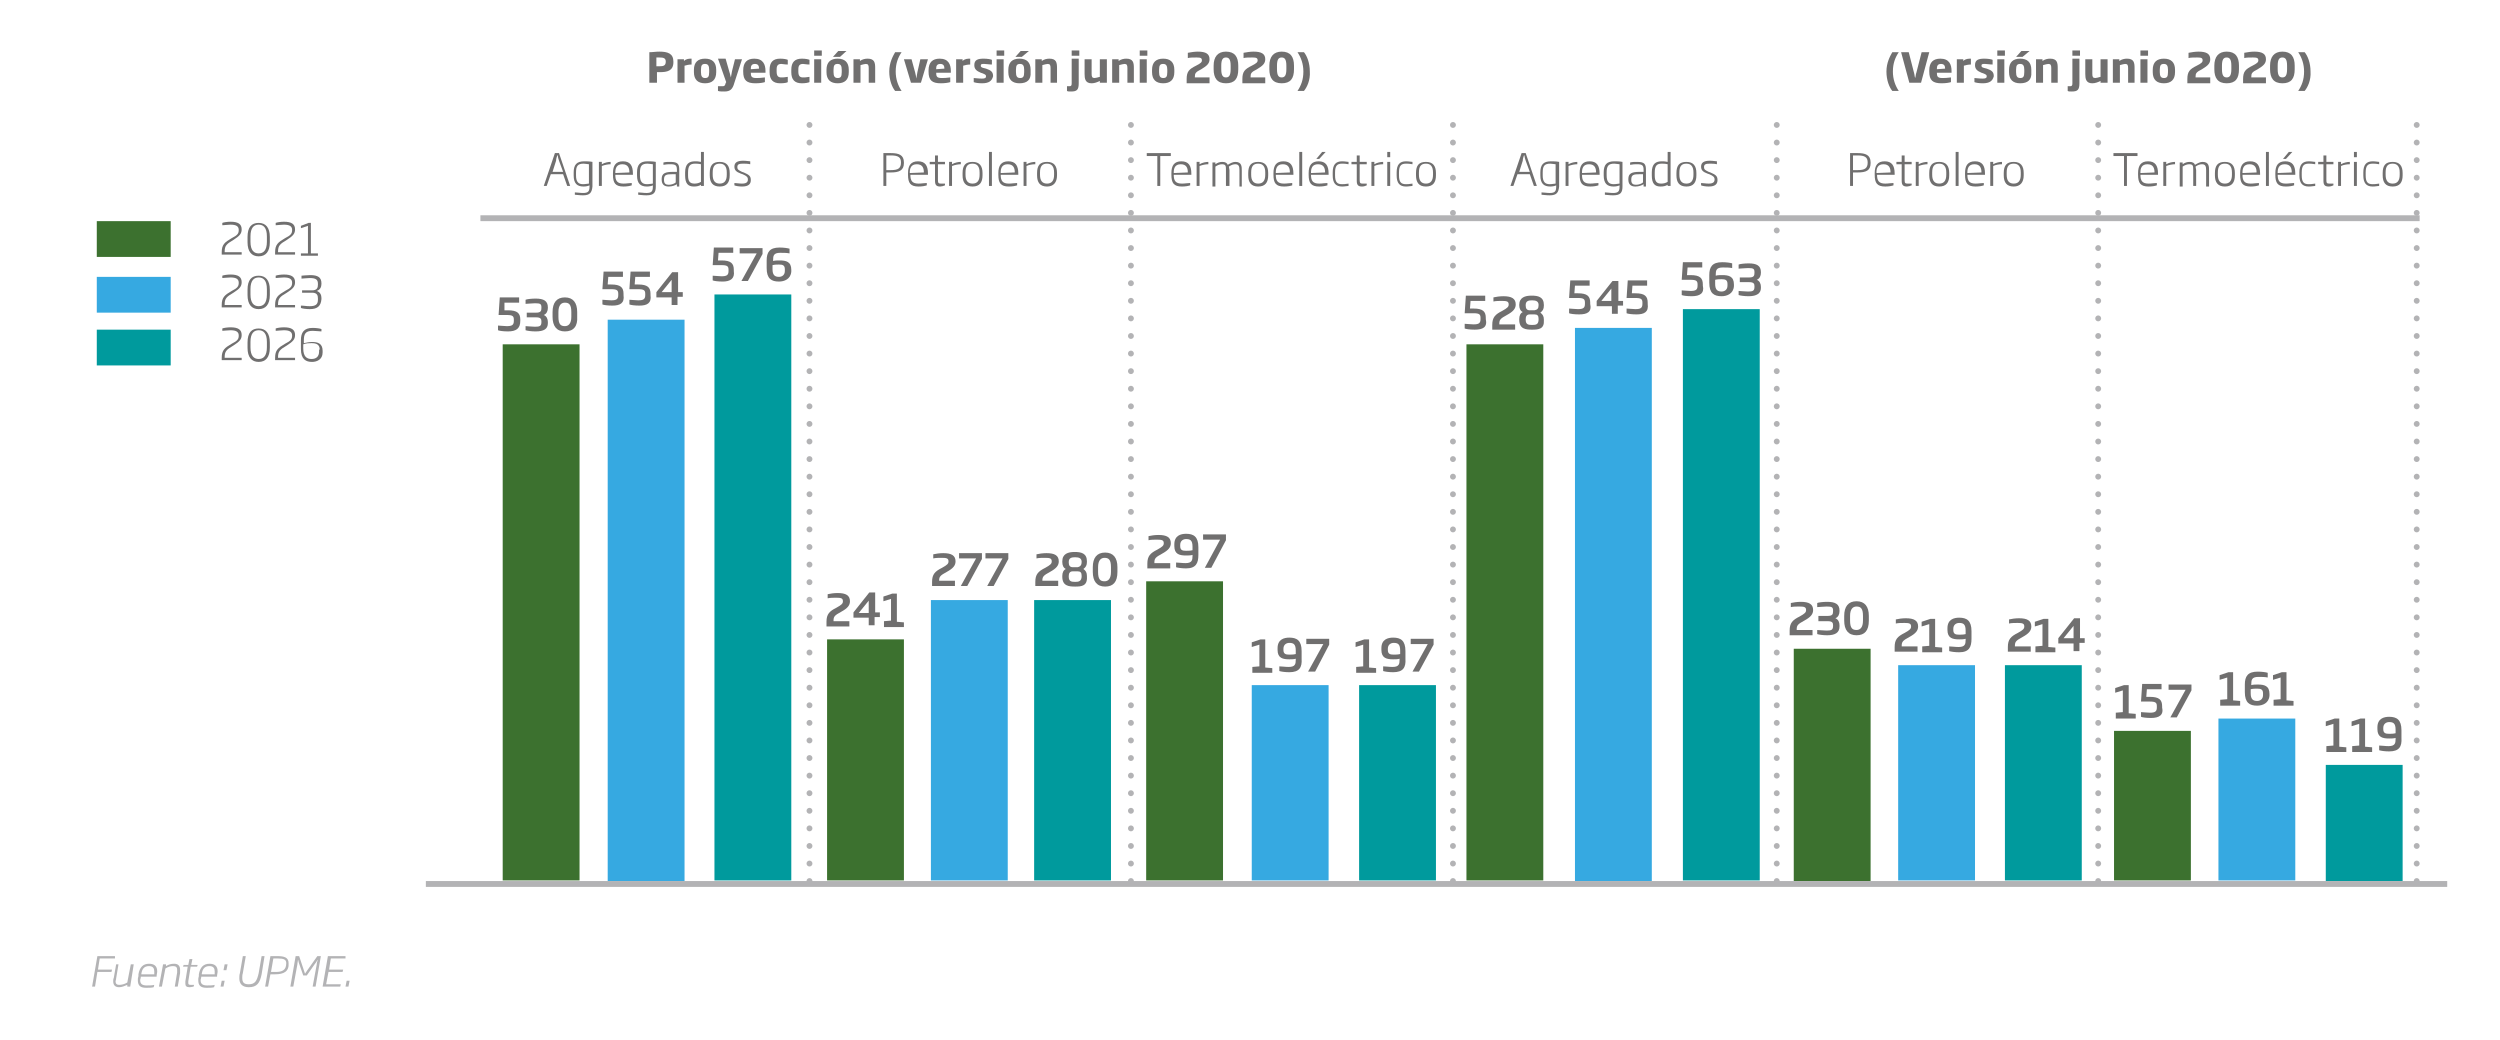 <?xml version="1.0" encoding="utf-8"?>
<!-- Generator: Adobe Illustrator 24.2.3, SVG Export Plug-In . SVG Version: 6.00 Build 0)  -->
<svg version="1.1" id="Capa_1" xmlns="http://www.w3.org/2000/svg" xmlns:xlink="http://www.w3.org/1999/xlink" x="0px" y="0px"
	 viewBox="0 0 426.2 177.3" style="enable-background:new 0 0 426.2 177.3;" xml:space="preserve">
<style type="text/css">
	.st0{fill:#B3B3B5;}
	.st1{fill:#706F6F;}
	.st2{fill:#3C712F;}
	.st3{fill:#36A9E1;}
	.st4{fill:#009A9D;}
	.st5{fill:none;stroke:#B3B3B5;stroke-linecap:round;stroke-linejoin:round;stroke-dasharray:0,2.998;}
	.st6{fill:none;stroke:#B3B3B5;stroke-linecap:round;stroke-linejoin:round;}
	.st7{fill:none;stroke:#B3B3B5;}
</style>
<g>
	<path class="st0" d="M19.6,163.4H17l-0.3,1.9h2.4l-0.1,0.4h-2.4l-0.4,2.5h-0.5l0.9-5.2h3L19.6,163.4z"/>
	<path class="st0" d="M22.2,168.2h-0.5l0-0.3c-0.5,0.2-0.9,0.4-1.4,0.4c-0.7,0-1-0.4-1-1c0-0.2,0-0.4,0.1-0.6l0.4-2.3h0.4l-0.4,2.4
		c0,0.2-0.1,0.4-0.1,0.5c0,0.4,0.2,0.6,0.6,0.6c0.4,0,0.9-0.1,1.4-0.4l0.6-3.1h0.5L22.2,168.2z"/>
	<path class="st0" d="M26.7,166.5H24l0,0.1c0,0.2-0.1,0.3-0.1,0.5c0,0.6,0.3,0.9,1.1,0.9c0.4,0,1,0,1.3-0.1l-0.1,0.4
		c-0.3,0.1-0.8,0.1-1.3,0.1c-1,0-1.4-0.4-1.4-1.3c0-0.2,0-0.4,0.1-0.7l0-0.3c0.2-1.2,0.8-1.8,1.8-1.8c0.9,0,1.4,0.4,1.4,1.3
		C26.8,165.9,26.7,166.1,26.7,166.5z M25.4,164.7c-0.9,0-1.2,0.6-1.3,1.3l0,0.1h2.2c0-0.2,0-0.4,0-0.5
		C26.3,165.1,26.1,164.7,25.4,164.7z"/>
	<path class="st0" d="M30.7,165.9l-0.4,2.3h-0.5l0.4-2.4c0-0.2,0-0.3,0-0.5c0-0.4-0.2-0.6-0.7-0.6c-0.4,0-0.8,0.1-1.3,0.4l-0.6,3.1
		h-0.5l0.7-3.8h0.5l0,0.3c0.5-0.3,0.9-0.4,1.4-0.4c0.7,0,1,0.4,1,1C30.7,165.5,30.7,165.7,30.7,165.9z"/>
	<path class="st0" d="M33.6,164.8h-1.1l-0.4,2.5c0,0.2,0,0.3,0,0.3c0,0.2,0.1,0.3,0.4,0.3c0.2,0,0.4,0,0.6,0l-0.1,0.3
		c-0.1,0-0.4,0.1-0.7,0.1c-0.5,0-0.7-0.2-0.7-0.6c0-0.1,0-0.2,0-0.4l0.4-2.5l-0.8,0l0.1-0.3h0.8l0.2-1h0.5l-0.2,1h1.1L33.6,164.8z"
		/>
	<path class="st0" d="M37,166.5h-2.7l0,0.1c0,0.2-0.1,0.3-0.1,0.5c0,0.6,0.3,0.9,1.1,0.9c0.4,0,1,0,1.3-0.1l-0.1,0.4
		c-0.3,0.1-0.8,0.1-1.3,0.1c-1,0-1.4-0.4-1.4-1.3c0-0.2,0-0.4,0.1-0.7l0-0.3c0.2-1.2,0.8-1.8,1.8-1.8c0.9,0,1.4,0.4,1.4,1.3
		C37.1,165.9,37,166.1,37,166.5z M35.7,164.7c-0.9,0-1.2,0.6-1.3,1.3l0,0.1h2.2c0-0.2,0-0.4,0-0.5C36.6,165.1,36.4,164.7,35.7,164.7
		z"/>
	<path class="st0" d="M37.6,168.2l0.2-1h0.5l-0.2,1H37.6z M38.1,165.4l0.2-1h0.5l-0.2,1H38.1z"/>
	<path class="st0" d="M44.6,166.1c-0.3,1.5-0.8,2.2-2.2,2.2c-1.1,0-1.6-0.6-1.6-1.5c0-0.3,0-0.6,0.1-0.9l0.5-2.9h0.5l-0.5,2.9
		c-0.1,0.3-0.1,0.6-0.1,0.8c0,0.8,0.3,1.1,1.1,1.1c1.1,0,1.4-0.6,1.7-1.9l0.5-2.9h0.5L44.6,166.1z"/>
	<path class="st0" d="M46.9,166.1c-0.3,0-0.5,0-0.8,0l-0.4,2.1h-0.5l0.9-5.2c0.4,0,0.8,0,1.2,0c1.1,0,1.9,0.2,1.9,1.2
		C49.3,165.6,48.4,166.1,46.9,166.1z M47.4,163.4c-0.3,0-0.6,0-0.8,0l-0.4,2.3c0.3,0,0.5,0,0.8,0c1.1,0,1.8-0.3,1.8-1.5
		C48.8,163.6,48.4,163.4,47.4,163.4z"/>
	<path class="st0" d="M53.8,168.2h-0.5l0.7-3.8c0-0.3,0.1-0.5,0.2-0.8h0c-0.2,0.2-0.3,0.5-0.5,0.7l-1.4,2h-0.6l-0.7-2
		c-0.1-0.2-0.1-0.5-0.2-0.7h0c0,0.3-0.1,0.5-0.1,0.8l-0.7,3.8h-0.5l0.9-5.2H51l0.8,2.4c0.1,0.2,0.1,0.4,0.2,0.6h0
		c0.1-0.2,0.3-0.4,0.4-0.6l1.7-2.4h0.6L53.8,168.2z"/>
	<path class="st0" d="M58.9,163.4h-2.5l-0.3,1.9h2.4l-0.1,0.4h-2.4l-0.4,2.1h2.5l-0.1,0.4h-3l0.9-5.2h3L58.9,163.4z"/>
	<path class="st0" d="M58.9,168.2l0.2-1h0.5l-0.2,1H58.9z"/>
</g>
<g>
	<path class="st1" d="M112.5,12.3c-0.2,0-0.3,0-0.5,0v1.8h-1.3V8.9c0.6,0,1.1-0.1,1.7-0.1c1.4,0,2.4,0.3,2.4,1.7v0.1
		C114.8,12.1,113.7,12.3,112.5,12.3z M113.5,10.5c0-0.6-0.4-0.7-1.1-0.7c-0.2,0-0.4,0-0.5,0v1.5h0.5
		C113.1,11.3,113.5,11.2,113.5,10.5L113.5,10.5z"/>
	<path class="st1" d="M116.7,11.2v2.9h-1.2v-4h1.1v0.3c0.4-0.4,0.9-0.4,1.3-0.4v1C117.5,11,117,11.1,116.7,11.2z"/>
	<path class="st1" d="M120.2,14.2c-1.2,0-1.9-0.6-1.9-1.9v-0.4c0-1.3,0.7-1.9,1.9-1.9c1.2,0,1.9,0.6,1.9,1.9v0.4
		C122.1,13.6,121.4,14.2,120.2,14.2z M120.9,11.9c0-0.7-0.2-1-0.7-1c-0.5,0-0.7,0.2-0.7,1v0.4c0,0.7,0.2,1,0.7,1
		c0.5,0,0.7-0.2,0.7-1V11.9z"/>
	<path class="st1" d="M125.2,14.1c-0.3,1.1-0.7,1.5-1.7,1.5c-0.4,0-0.9,0-1.1-0.1v-0.8c0.3,0,0.5,0,0.8,0c0.3,0,0.4-0.1,0.5-0.5
		l0.1-0.2l-1.4-4h1.3l0.6,2.1c0.1,0.3,0.2,0.7,0.3,1.1c0.1-0.4,0.1-0.7,0.2-1.1l0.5-2h1.2L125.2,14.1z"/>
	<path class="st1" d="M128,12.4L128,12.4c0,0.6,0.1,0.9,0.9,0.9c0.4,0,0.8,0,1.5-0.1V14c-0.3,0.1-0.9,0.2-1.6,0.2
		c-1.5,0-2.1-0.5-2.1-2V12c0-1.4,0.7-2,1.9-2c1.5,0,1.9,1,1.9,2.1v0.3H128z M129.4,11.7c0-0.4-0.1-0.8-0.7-0.8
		c-0.6,0-0.7,0.4-0.7,0.8v0.1L129.4,11.7L129.4,11.7z"/>
	<path class="st1" d="M133,14.2c-1.2,0-1.8-0.6-1.8-1.9v-0.4c0-1.3,0.6-1.9,1.8-1.9c0.6,0,1.1,0.1,1.3,0.2V11
		c-0.5,0-0.9-0.1-1.1-0.1c-0.5,0-0.8,0.2-0.8,0.9v0.4c0,0.8,0.3,1,0.8,1c0.2,0,0.6,0,1.1-0.1V14C134.2,14.1,133.7,14.2,133,14.2z"/>
	<path class="st1" d="M136.7,14.2c-1.2,0-1.8-0.6-1.8-1.9v-0.4c0-1.3,0.6-1.9,1.8-1.9c0.6,0,1.1,0.1,1.3,0.2V11
		c-0.5,0-0.9-0.1-1.1-0.1c-0.5,0-0.8,0.2-0.8,0.9v0.4c0,0.8,0.3,1,0.8,1c0.2,0,0.6,0,1.1-0.1V14C137.8,14.1,137.3,14.2,136.7,14.2z"
		/>
	<path class="st1" d="M138.8,9.6V8.6h1.3v0.9H138.8z M138.8,14.1v-4h1.2v4H138.8z"/>
	<path class="st1" d="M142.8,14.2c-1.2,0-1.9-0.6-1.9-1.9v-0.4c0-1.3,0.7-1.9,1.9-1.9c1.2,0,1.9,0.6,1.9,1.9v0.4
		C144.7,13.6,144,14.2,142.8,14.2z M143.2,9.7H142l0.9-1h1.4L143.2,9.7z M143.5,11.9c0-0.7-0.2-1-0.7-1c-0.5,0-0.7,0.2-0.7,1v0.4
		c0,0.7,0.2,1,0.7,1c0.5,0,0.7-0.2,0.7-1V11.9z"/>
	<path class="st1" d="M148.1,14.1v-2.5c0-0.5-0.1-0.7-0.5-0.7c-0.2,0-0.5,0.1-0.9,0.2v3h-1.2v-4h1.1v0.3c0.4-0.3,0.9-0.4,1.3-0.4
		c1.2,0,1.3,0.7,1.3,1.6v2.5H148.1z"/>
	<path class="st1" d="M152.6,15.5c-0.5-0.6-1-1.8-1-3.3v0c0-1.5,0.6-2.6,1-3.3h1.1c-0.6,0.9-1,1.9-1,3.3v0c0,1.3,0.4,2.4,1,3.3
		H152.6z"/>
	<path class="st1" d="M157,14.1h-1.7l-1.2-4h1.3l0.6,2.2c0.1,0.4,0.2,0.8,0.2,1.1c0.1-0.3,0.1-0.7,0.2-1.1l0.5-2.2h1.3L157,14.1z"/>
	<path class="st1" d="M159.6,12.4L159.6,12.4c0,0.6,0.1,0.9,0.9,0.9c0.4,0,0.8,0,1.5-0.1V14c-0.3,0.1-0.9,0.2-1.6,0.2
		c-1.5,0-2.1-0.5-2.1-2V12c0-1.4,0.7-2,1.9-2c1.5,0,1.9,1,1.9,2.1v0.3H159.6z M161,11.7c0-0.4-0.1-0.8-0.7-0.8
		c-0.6,0-0.7,0.4-0.7,0.8v0.1L161,11.7L161,11.7z"/>
	<path class="st1" d="M164.2,11.2v2.9H163v-4h1.1v0.3c0.4-0.4,0.9-0.4,1.3-0.4v1C165,11,164.5,11.1,164.2,11.2z"/>
	<path class="st1" d="M167.4,14.2c-0.6,0-1.2-0.1-1.4-0.2v-0.7c0.2,0,0.8,0.1,1.4,0.1c0.5,0,0.7-0.1,0.7-0.4c0-0.2-0.1-0.3-0.6-0.5
		l-0.3-0.1c-0.7-0.3-1.1-0.6-1.1-1.3c0-0.9,0.6-1.1,1.6-1.1c0.6,0,1.2,0.1,1.4,0.2v0.8c-0.5,0-0.9-0.1-1.3-0.1c-0.4,0-0.6,0-0.6,0.3
		c0,0.2,0.1,0.3,0.5,0.4l0.4,0.1c0.9,0.3,1.2,0.6,1.2,1.3C169.1,13.8,168.6,14.2,167.4,14.2z"/>
	<path class="st1" d="M169.9,9.6V8.6h1.3v0.9H169.9z M169.9,14.1v-4h1.2v4H169.9z"/>
	<path class="st1" d="M173.8,14.2c-1.2,0-1.9-0.6-1.9-1.9v-0.4c0-1.3,0.7-1.9,1.9-1.9c1.2,0,1.9,0.6,1.9,1.9v0.4
		C175.8,13.6,175.1,14.2,173.8,14.2z M174.2,9.7h-1.1l0.9-1h1.4L174.2,9.7z M174.6,11.9c0-0.7-0.2-1-0.7-1c-0.5,0-0.7,0.2-0.7,1v0.4
		c0,0.7,0.2,1,0.7,1c0.5,0,0.7-0.2,0.7-1V11.9z"/>
	<path class="st1" d="M179.1,14.1v-2.5c0-0.5-0.1-0.7-0.5-0.7c-0.2,0-0.5,0.1-0.9,0.2v3h-1.2v-4h1.1v0.3c0.4-0.3,0.9-0.4,1.3-0.4
		c1.2,0,1.3,0.7,1.3,1.6v2.5H179.1z"/>
	<path class="st1" d="M182.6,15.6c-0.3,0-0.6,0-0.7-0.1v-0.8c0.1,0,0.3,0,0.4,0c0.3,0,0.4-0.1,0.4-0.5v-4.2h1.2v4.2
		C183.9,15.3,183.6,15.6,182.6,15.6z M182.7,9.6V8.6h1.3v0.9H182.7z"/>
	<path class="st1" d="M187.5,14.1v-0.3c-0.4,0.2-0.9,0.4-1.4,0.4c-1.1,0-1.2-0.8-1.2-1.6v-2.5h1.2v2.5c0,0.5,0.1,0.7,0.5,0.7
		c0.2,0,0.5-0.1,0.9-0.2v-3h1.2v4H187.5z"/>
	<path class="st1" d="M192.2,14.1v-2.5c0-0.5-0.1-0.7-0.5-0.7c-0.2,0-0.5,0.1-0.9,0.2v3h-1.2v-4h1.1v0.3c0.4-0.3,0.9-0.4,1.3-0.4
		c1.2,0,1.3,0.7,1.3,1.6v2.5H192.2z"/>
	<path class="st1" d="M194.3,9.6V8.6h1.3v0.9H194.3z M194.3,14.1v-4h1.2v4H194.3z"/>
	<path class="st1" d="M198.3,14.2c-1.2,0-1.9-0.6-1.9-1.9v-0.4c0-1.3,0.7-1.9,1.9-1.9c1.2,0,1.9,0.6,1.9,1.9v0.4
		C200.2,13.6,199.5,14.2,198.3,14.2z M199,11.9c0-0.7-0.2-1-0.7-1c-0.5,0-0.7,0.2-0.7,1v0.4c0,0.7,0.2,1,0.7,1c0.5,0,0.7-0.2,0.7-1
		V11.9z"/>
	<path class="st1" d="M202.3,14.1v-0.6c0-1.3,0.4-1.7,1.6-2.3c0.8-0.4,1-0.6,1-0.9c0-0.4-0.2-0.5-0.9-0.5c-0.5,0-1.2,0-1.5,0.1V9
		c0.5-0.1,1.2-0.2,1.7-0.2c1.4,0,2,0.4,2,1.3c0,0.7-0.4,1.1-1.4,1.7c-1,0.5-1.1,0.7-1.1,1.3v0.1h2.5v1H202.3z"/>
	<path class="st1" d="M209,14.2c-1.5,0-2.1-0.9-2.1-2.4v-0.6c0-1.5,0.7-2.4,2.1-2.4c1.5,0,2.1,0.9,2.1,2.4v0.6
		C211.1,13.4,210.5,14.2,209,14.2z M209.8,11.2c0-1.1-0.3-1.4-0.8-1.4c-0.5,0-0.8,0.3-0.8,1.4v0.6c0,1.1,0.3,1.4,0.8,1.4
		c0.5,0,0.8-0.3,0.8-1.4V11.2z"/>
	<path class="st1" d="M211.8,14.1v-0.6c0-1.3,0.4-1.7,1.6-2.3c0.8-0.4,1-0.6,1-0.9c0-0.4-0.2-0.5-0.9-0.5c-0.5,0-1.2,0-1.5,0.1V9
		c0.5-0.1,1.2-0.2,1.7-0.2c1.4,0,2,0.4,2,1.3c0,0.7-0.4,1.1-1.4,1.7c-1,0.5-1.1,0.7-1.1,1.3v0.1h2.5v1H211.8z"/>
	<path class="st1" d="M218.5,14.2c-1.5,0-2.1-0.9-2.1-2.4v-0.6c0-1.5,0.7-2.4,2.1-2.4c1.5,0,2.1,0.9,2.1,2.4v0.6
		C220.6,13.4,220,14.2,218.5,14.2z M219.3,11.2c0-1.1-0.3-1.4-0.8-1.4c-0.5,0-0.8,0.3-0.8,1.4v0.6c0,1.1,0.3,1.4,0.8,1.4
		c0.5,0,0.8-0.3,0.8-1.4V11.2z"/>
	<path class="st1" d="M222.3,15.5h-1.1c0.6-0.9,1-1.9,1-3.3v0c0-1.3-0.4-2.4-1-3.3h1.1c0.5,0.6,1,1.8,1,3.3v0
		C223.4,13.7,222.8,14.9,222.3,15.5z"/>
</g>
<g>
	<path class="st1" d="M322.6,15.5c-0.5-0.6-1-1.8-1-3.3v0c0-1.5,0.6-2.6,1-3.3h1.1c-0.6,0.9-1,1.9-1,3.3v0c0,1.3,0.4,2.4,1,3.3
		H322.6z"/>
	<path class="st1" d="M327.5,14.1h-2l-1.4-5.2h1.3l0.9,3.5c0.1,0.3,0.1,0.7,0.2,0.9h0c0.1-0.3,0.1-0.7,0.2-0.9l0.9-3.5h1.3
		L327.5,14.1z"/>
	<path class="st1" d="M330.2,12.4L330.2,12.4c0,0.6,0.1,0.9,0.9,0.9c0.4,0,0.8,0,1.5-0.1V14c-0.3,0.1-0.9,0.2-1.6,0.2
		c-1.5,0-2.1-0.5-2.1-2V12c0-1.4,0.7-2,1.9-2c1.5,0,1.9,1,1.9,2.1v0.3H330.2z M331.6,11.7c0-0.4-0.1-0.8-0.7-0.8
		c-0.6,0-0.7,0.4-0.7,0.8v0.1L331.6,11.7L331.6,11.7z"/>
	<path class="st1" d="M334.8,11.2v2.9h-1.2v-4h1.1v0.3c0.4-0.4,0.9-0.4,1.3-0.4v1C335.6,11,335.1,11.1,334.8,11.2z"/>
	<path class="st1" d="M338,14.2c-0.6,0-1.2-0.1-1.4-0.2v-0.7c0.2,0,0.8,0.1,1.4,0.1c0.5,0,0.7-0.1,0.7-0.4c0-0.2-0.1-0.3-0.6-0.5
		l-0.3-0.1c-0.7-0.3-1.1-0.6-1.1-1.3c0-0.9,0.6-1.1,1.6-1.1c0.6,0,1.2,0.1,1.4,0.2v0.8c-0.5,0-0.9-0.1-1.3-0.1c-0.4,0-0.6,0-0.6,0.3
		c0,0.2,0.1,0.3,0.5,0.4l0.4,0.1c0.9,0.3,1.2,0.6,1.2,1.3C339.7,13.8,339.2,14.2,338,14.2z"/>
	<path class="st1" d="M340.5,9.6V8.6h1.3v0.9H340.5z M340.5,14.1v-4h1.2v4H340.5z"/>
	<path class="st1" d="M344.4,14.2c-1.2,0-1.9-0.6-1.9-1.9v-0.4c0-1.3,0.7-1.9,1.9-1.9c1.2,0,1.9,0.6,1.9,1.9v0.4
		C346.4,13.6,345.7,14.2,344.4,14.2z M344.8,9.7h-1.1l0.9-1h1.4L344.8,9.7z M345.1,11.9c0-0.7-0.2-1-0.7-1c-0.5,0-0.7,0.2-0.7,1v0.4
		c0,0.7,0.2,1,0.7,1c0.5,0,0.7-0.2,0.7-1V11.9z"/>
	<path class="st1" d="M349.7,14.1v-2.5c0-0.5-0.1-0.7-0.5-0.7c-0.2,0-0.5,0.1-0.9,0.2v3h-1.2v-4h1.1v0.3c0.4-0.3,0.9-0.4,1.3-0.4
		c1.2,0,1.3,0.7,1.3,1.6v2.5H349.7z"/>
	<path class="st1" d="M353.2,15.6c-0.3,0-0.6,0-0.7-0.1v-0.8c0.1,0,0.3,0,0.4,0c0.3,0,0.4-0.1,0.4-0.5v-4.2h1.2v4.2
		C354.5,15.3,354.2,15.6,353.2,15.6z M353.3,9.6V8.6h1.3v0.9H353.3z"/>
	<path class="st1" d="M358.1,14.1v-0.3c-0.4,0.2-0.9,0.4-1.4,0.4c-1.1,0-1.2-0.8-1.2-1.6v-2.5h1.2v2.5c0,0.5,0.1,0.7,0.5,0.7
		c0.2,0,0.5-0.1,0.9-0.2v-3h1.2v4H358.1z"/>
	<path class="st1" d="M362.8,14.1v-2.5c0-0.5-0.1-0.7-0.5-0.7c-0.2,0-0.5,0.1-0.9,0.2v3h-1.2v-4h1.1v0.3c0.4-0.3,0.9-0.4,1.3-0.4
		c1.2,0,1.3,0.7,1.3,1.6v2.5H362.8z"/>
	<path class="st1" d="M364.9,9.6V8.6h1.3v0.9H364.9z M364.9,14.1v-4h1.2v4H364.9z"/>
	<path class="st1" d="M368.9,14.2c-1.2,0-1.9-0.6-1.9-1.9v-0.4c0-1.3,0.7-1.9,1.9-1.9c1.2,0,1.9,0.6,1.9,1.9v0.4
		C370.8,13.6,370.1,14.2,368.9,14.2z M369.6,11.9c0-0.7-0.2-1-0.7-1c-0.5,0-0.7,0.2-0.7,1v0.4c0,0.7,0.2,1,0.7,1
		c0.5,0,0.7-0.2,0.7-1V11.9z"/>
	<path class="st1" d="M372.9,14.1v-0.6c0-1.3,0.4-1.7,1.6-2.3c0.8-0.4,1-0.6,1-0.9c0-0.4-0.2-0.5-0.9-0.5c-0.5,0-1.2,0-1.5,0.1V9
		c0.5-0.1,1.2-0.2,1.7-0.2c1.4,0,2,0.4,2,1.3c0,0.7-0.4,1.1-1.4,1.7c-1,0.5-1.1,0.7-1.1,1.3v0.1h2.5v1H372.9z"/>
	<path class="st1" d="M379.6,14.2c-1.5,0-2.1-0.9-2.1-2.4v-0.6c0-1.5,0.7-2.4,2.1-2.4c1.5,0,2.1,0.9,2.1,2.4v0.6
		C381.7,13.4,381.1,14.2,379.6,14.2z M380.4,11.2c0-1.1-0.3-1.4-0.8-1.4c-0.5,0-0.8,0.3-0.8,1.4v0.6c0,1.1,0.3,1.4,0.8,1.4
		c0.5,0,0.8-0.3,0.8-1.4V11.2z"/>
	<path class="st1" d="M382.4,14.1v-0.6c0-1.3,0.4-1.7,1.6-2.3c0.8-0.4,1-0.6,1-0.9c0-0.4-0.2-0.5-0.9-0.5c-0.5,0-1.2,0-1.5,0.1V9
		c0.5-0.1,1.2-0.2,1.7-0.2c1.4,0,2,0.4,2,1.3c0,0.7-0.4,1.1-1.4,1.7c-1,0.5-1.1,0.7-1.1,1.3v0.1h2.5v1H382.4z"/>
	<path class="st1" d="M389.1,14.2c-1.5,0-2.1-0.9-2.1-2.4v-0.6c0-1.5,0.7-2.4,2.1-2.4c1.5,0,2.1,0.9,2.1,2.4v0.6
		C391.2,13.4,390.6,14.2,389.1,14.2z M389.9,11.2c0-1.1-0.3-1.4-0.8-1.4c-0.5,0-0.8,0.3-0.8,1.4v0.6c0,1.1,0.3,1.4,0.8,1.4
		c0.5,0,0.8-0.3,0.8-1.4V11.2z"/>
	<path class="st1" d="M392.9,15.5h-1.1c0.6-0.9,1-1.9,1-3.3v0c0-1.3-0.4-2.4-1-3.3h1.1c0.5,0.6,1,1.8,1,3.3v0
		C394,13.7,393.4,14.9,392.9,15.5z"/>
</g>
<g>
	<path class="st1" d="M37.8,43.6V43c0-1.3,0.5-1.7,1.7-2.4c1-0.5,1.2-0.8,1.2-1.4c0-0.6-0.4-0.9-1.4-0.9c-0.5,0-1.1,0.1-1.4,0.1V38
		c0.2-0.1,0.9-0.2,1.4-0.2c1.3,0,1.9,0.4,1.9,1.3c0,0.7-0.3,1.1-1.4,1.8c-1.2,0.7-1.5,1-1.5,2v0.1h2.9v0.4H37.8z"/>
	<path class="st1" d="M44.1,43.7c-1.2,0-1.9-0.8-1.9-2.4v-0.9c0-1.7,0.7-2.4,1.9-2.4c1.2,0,1.9,0.8,1.9,2.4v0.9
		C46,42.9,45.3,43.7,44.1,43.7z M45.5,40.3c0-1.5-0.6-2-1.4-2s-1.4,0.5-1.4,2v0.9c0,1.5,0.6,2,1.4,2s1.4-0.5,1.4-2V40.3z"/>
	<path class="st1" d="M46.9,43.6V43c0-1.3,0.5-1.7,1.7-2.4c1-0.5,1.2-0.8,1.2-1.4c0-0.6-0.4-0.9-1.4-0.9c-0.5,0-1.1,0.1-1.4,0.1V38
		c0.2-0.1,0.9-0.2,1.4-0.2c1.3,0,1.9,0.4,1.9,1.3c0,0.7-0.3,1.1-1.4,1.8c-1.2,0.7-1.5,1-1.5,2v0.1h2.9v0.4H46.9z"/>
	<path class="st1" d="M51.3,43.6v-0.4l1.2,0v-4.7l-1.2,0.4v-0.4l1.3-0.5h0.4v5.2l1.2,0v0.4H51.3z"/>
</g>
<g>
	<path class="st1" d="M37.8,52.6V52c0-1.3,0.5-1.7,1.7-2.4c1-0.5,1.2-0.8,1.2-1.4c0-0.6-0.4-0.9-1.4-0.9c-0.5,0-1.1,0.1-1.4,0.1V47
		c0.2-0.1,0.9-0.2,1.4-0.2c1.3,0,1.9,0.4,1.9,1.3c0,0.7-0.3,1.1-1.4,1.8c-1.2,0.7-1.5,1-1.5,2v0.1h2.9v0.4H37.8z"/>
	<path class="st1" d="M44.1,52.7c-1.2,0-1.9-0.8-1.9-2.4v-0.9c0-1.7,0.7-2.4,1.9-2.4c1.2,0,1.9,0.8,1.9,2.4v0.9
		C46,51.9,45.3,52.7,44.1,52.7z M45.5,49.3c0-1.5-0.6-2-1.4-2s-1.4,0.5-1.4,2v0.9c0,1.5,0.6,2,1.4,2s1.4-0.5,1.4-2V49.3z"/>
	<path class="st1" d="M46.9,52.6V52c0-1.3,0.5-1.7,1.7-2.4c1-0.5,1.2-0.8,1.2-1.4c0-0.6-0.4-0.9-1.4-0.9c-0.5,0-1.1,0.1-1.4,0.1V47
		c0.2-0.1,0.9-0.2,1.4-0.2c1.3,0,1.9,0.4,1.9,1.3c0,0.7-0.3,1.1-1.4,1.8c-1.2,0.7-1.5,1-1.5,2v0.1h2.9v0.4H46.9z"/>
	<path class="st1" d="M52.8,52.7c-0.6,0-1.3-0.1-1.5-0.2v-0.4c0.5,0,0.9,0.1,1.5,0.1c1,0,1.4-0.3,1.4-1.1v-0.2c0-0.5-0.1-1-1-1h-1.7
		v-0.4h1.7c0.9,0,1-0.5,1-1v-0.1c0-0.7-0.3-1-1.4-1c-0.5,0-1.1,0.1-1.4,0.1V47c0.1,0,0.9-0.1,1.5-0.1c1.3,0,1.9,0.4,1.9,1.4v0.1
		c0,0.5-0.2,1-0.8,1.2c0.6,0.2,0.8,0.7,0.8,1.2v0.2C54.7,52.2,54.1,52.7,52.8,52.7z"/>
</g>
<g>
	<path class="st1" d="M37.8,61.6V61c0-1.3,0.5-1.7,1.7-2.4c1-0.5,1.2-0.8,1.2-1.4c0-0.6-0.4-0.9-1.4-0.9c-0.5,0-1.1,0.1-1.4,0.1V56
		c0.2-0.1,0.9-0.2,1.4-0.2c1.3,0,1.9,0.4,1.9,1.3c0,0.7-0.3,1.1-1.4,1.8c-1.2,0.7-1.5,1-1.5,2v0.1h2.9v0.4H37.8z"/>
	<path class="st1" d="M44.1,61.7c-1.2,0-1.9-0.8-1.9-2.4v-0.9c0-1.7,0.7-2.4,1.9-2.4c1.2,0,1.9,0.8,1.9,2.4v0.9
		C46,60.9,45.3,61.7,44.1,61.7z M45.5,58.3c0-1.5-0.6-2-1.4-2s-1.4,0.5-1.4,2v0.9c0,1.5,0.6,2,1.4,2s1.4-0.5,1.4-2V58.3z"/>
	<path class="st1" d="M46.9,61.6V61c0-1.3,0.5-1.7,1.7-2.4c1-0.5,1.2-0.8,1.2-1.4c0-0.6-0.4-0.9-1.4-0.9c-0.5,0-1.1,0.1-1.4,0.1V56
		c0.2-0.1,0.9-0.2,1.4-0.2c1.3,0,1.9,0.4,1.9,1.3c0,0.7-0.3,1.1-1.4,1.8c-1.2,0.7-1.5,1-1.5,2v0.1h2.9v0.4H46.9z"/>
	<path class="st1" d="M53.2,61.7c-1,0-1.9-0.4-1.9-2.2V58c0-1.3,0.5-2.1,2-2.1c0.6,0,1.3,0.1,1.5,0.2v0.4c-0.3,0-1-0.1-1.5-0.1
		c-1.3,0-1.5,0.6-1.5,1.7v0.4c0.4-0.1,1-0.2,1.4-0.2c0.9,0,1.8,0.2,1.8,1.5v0.3C55,61.3,54,61.7,53.2,61.7z M54.5,59.6
		c0-0.9-0.6-1.1-1.4-1.1c-0.4,0-0.9,0-1.4,0.2v0.7c0,1.4,0.6,1.8,1.4,1.8c0.8,0,1.3-0.4,1.3-1.3V59.6z"/>
</g>
<rect x="16.5" y="37.7" class="st2" width="12.6" height="6.1"/>
<rect x="16.5" y="47.2" class="st3" width="12.6" height="6.1"/>
<rect x="16.5" y="56.2" class="st4" width="12.6" height="6.1"/>
<rect x="85.7" y="58.7" class="st2" width="13.1" height="91.4"/>
<rect x="103.6" y="54.5" class="st3" width="13.1" height="95.7"/>
<rect x="121.8" y="50.2" class="st4" width="13.1" height="99.9"/>
<rect x="176.3" y="102.3" class="st4" width="13.1" height="47.8"/>
<rect x="231.7" y="116.8" class="st4" width="13.1" height="33.3"/>
<rect x="341.8" y="113.4" class="st4" width="13.1" height="36.7"/>
<rect x="396.5" y="130.4" class="st4" width="13.1" height="19.8"/>
<rect x="286.9" y="52.7" class="st4" width="13.1" height="97.4"/>
<rect x="141" y="109" class="st2" width="13.1" height="41.1"/>
<rect x="158.7" y="102.3" class="st3" width="13.1" height="47.8"/>
<rect x="213.4" y="116.8" class="st3" width="13.1" height="33.3"/>
<rect x="323.6" y="113.4" class="st3" width="13.1" height="36.7"/>
<rect x="378.2" y="122.5" class="st3" width="13.1" height="27.6"/>
<rect x="268.5" y="55.9" class="st3" width="13.1" height="94.3"/>
<rect x="305.8" y="110.6" class="st2" width="13.1" height="39.6"/>
<rect x="360.4" y="124.6" class="st2" width="13.1" height="25.5"/>
<rect x="195.4" y="99.1" class="st2" width="13.1" height="51"/>
<rect x="250" y="58.7" class="st2" width="13.1" height="91.4"/>
<line class="st5" x1="138" y1="24.3" x2="138" y2="148.7"/>
<path class="st6" d="M138,150.2L138,150.2 M138,21.3L138,21.3"/>
<line class="st5" x1="192.8" y1="24.3" x2="192.8" y2="148.7"/>
<path class="st6" d="M192.8,150.2L192.8,150.2 M192.8,21.3L192.8,21.3"/>
<line class="st5" x1="247.7" y1="24.3" x2="247.7" y2="148.7"/>
<path class="st6" d="M247.7,150.2L247.7,150.2 M247.7,21.3L247.7,21.3"/>
<line class="st5" x1="302.9" y1="24.3" x2="302.9" y2="148.7"/>
<path class="st6" d="M302.9,150.2L302.9,150.2 M302.9,21.3L302.9,21.3"/>
<line class="st5" x1="357.7" y1="24.3" x2="357.7" y2="148.7"/>
<path class="st6" d="M357.7,150.2L357.7,150.2 M357.7,21.3L357.7,21.3"/>
<line class="st5" x1="412" y1="24.3" x2="412" y2="148.7"/>
<path class="st6" d="M412,150.2L412,150.2 M412,21.3L412,21.3"/>
<line class="st7" x1="81.9" y1="37.2" x2="412.5" y2="37.2"/>
<line class="st7" x1="72.6" y1="150.7" x2="417.2" y2="150.7"/>
<g>
	<path class="st1" d="M96.7,31.7l-0.7-2h-2.1l-0.7,2h-0.5l1.9-5.6h0.7l1.9,5.6H96.7z M95.3,27.4c-0.1-0.3-0.2-0.6-0.2-0.9H95
		c-0.1,0.3-0.2,0.6-0.2,0.9l-0.6,1.9h1.8L95.3,27.4z"/>
	<path class="st1" d="M99.4,33.3c-0.6,0-1.2-0.1-1.4-0.1v-0.4c0.4,0,0.9,0.1,1.4,0.1c0.9,0,1.1-0.3,1.1-1.1v-0.2
		c-0.2,0.1-0.6,0.2-1,0.2c-1.1,0-1.7-0.5-1.7-1.9v-0.5c0-1.3,0.5-1.9,1.8-1.9c0.4,0,0.9,0,1.4,0.1v4.2
		C100.9,32.8,100.6,33.3,99.4,33.3z M100.4,28c-0.2,0-0.6-0.1-0.9-0.1c-1,0-1.3,0.4-1.3,1.5v0.5c0,1.1,0.4,1.5,1.2,1.5
		c0.4,0,0.8-0.1,1-0.1V28z"/>
	<path class="st1" d="M102.6,28.3v3.4h-0.5v-4.1h0.5V28c0.5-0.3,1.1-0.4,1.5-0.4V28C103.7,28,103.1,28.1,102.6,28.3z"/>
	<path class="st1" d="M104.9,29.8L104.9,29.8c0,1,0.3,1.5,1.4,1.5c0.5,0,1-0.1,1.4-0.1v0.4c-0.3,0.1-0.8,0.2-1.4,0.2
		c-1.4,0-1.8-0.6-1.8-2v-0.3c0-1.3,0.5-2,1.7-2c1.2,0,1.7,0.7,1.7,2.1v0.2H104.9z M107.3,29.4c0-0.7-0.2-1.4-1.2-1.4
		c-1,0-1.2,0.7-1.2,1.4l0,0.1L107.3,29.4L107.3,29.4z"/>
	<path class="st1" d="M110.2,33.3c-0.6,0-1.2-0.1-1.4-0.1v-0.4c0.4,0,0.9,0.1,1.4,0.1c0.9,0,1.1-0.3,1.1-1.1v-0.2
		c-0.2,0.1-0.6,0.2-1,0.2c-1.1,0-1.7-0.5-1.7-1.9v-0.5c0-1.3,0.5-1.9,1.8-1.9c0.4,0,0.9,0,1.4,0.1v4.2
		C111.8,32.8,111.5,33.3,110.2,33.3z M111.3,28c-0.2,0-0.6-0.1-0.9-0.1c-1,0-1.3,0.4-1.3,1.5v0.5c0,1.1,0.4,1.5,1.2,1.5
		c0.4,0,0.8-0.1,1-0.1V28z"/>
	<path class="st1" d="M115.4,31.7v-0.3c-0.3,0.2-0.8,0.4-1.4,0.4c-0.8,0-1.2-0.4-1.2-1.2v-0.1c0-1,0.7-1.2,1.9-1.2h0.7v-0.3
		c0-0.8-0.2-1-1.1-1c-0.4,0-0.7,0-1.2,0.1v-0.4c0.4-0.1,0.7-0.1,1.2-0.1c1.3,0,1.5,0.4,1.5,1.4v2.8H115.4z M115.3,29.7h-0.7
		c-1,0-1.4,0.1-1.4,0.9v0.1c0,0.6,0.3,0.8,0.8,0.8c0.5,0,1-0.2,1.2-0.4V29.7z"/>
	<path class="st1" d="M119.5,31.7v-0.2c-0.3,0.2-0.7,0.3-1.2,0.3c-1,0-1.5-0.5-1.5-1.9v-0.5c0-1.5,0.7-1.9,1.7-1.9
		c0.3,0,0.6,0,1,0.1v-1.7h0.5v5.8H119.5z M119.5,28c-0.4-0.1-0.8-0.1-1-0.1c-0.8,0-1.2,0.3-1.2,1.5v0.5c0,1,0.3,1.4,1.1,1.4
		c0.4,0,0.8-0.1,1.1-0.3V28z"/>
	<path class="st1" d="M122.7,31.8c-1.2,0-1.7-0.7-1.7-1.9v-0.4c0-1.3,0.5-1.9,1.7-1.9s1.7,0.7,1.7,1.9v0.4
		C124.4,31.1,123.9,31.8,122.7,31.8z M123.9,29.4c0-1-0.4-1.5-1.2-1.5c-0.8,0-1.2,0.4-1.2,1.5v0.4c0,1,0.4,1.5,1.2,1.5
		c0.8,0,1.2-0.5,1.2-1.5V29.4z"/>
	<path class="st1" d="M126.5,31.8c-0.5,0-1.1-0.1-1.3-0.2v-0.4c0.3,0,0.8,0.1,1.3,0.1c0.8,0,1-0.3,1-0.7c0-0.4-0.2-0.6-0.9-0.9
		l-0.3-0.1c-0.8-0.3-1.1-0.6-1.1-1.2c0-0.7,0.5-1,1.5-1c0.5,0,1,0.1,1.2,0.1V28c-0.4-0.1-0.9-0.1-1.2-0.1c-0.7,0-1,0.1-1,0.6
		c0,0.4,0.2,0.5,0.8,0.8l0.3,0.1c0.9,0.4,1.2,0.6,1.2,1.3C128,31.3,127.7,31.8,126.5,31.8z"/>
</g>
<g>
	<path class="st1" d="M261.5,31.7l-0.7-2h-2.1l-0.7,2h-0.5l1.9-5.6h0.7l1.9,5.6H261.5z M260.1,27.4c-0.1-0.3-0.2-0.6-0.2-0.9h-0.1
		c-0.1,0.3-0.2,0.6-0.2,0.9l-0.6,1.9h1.8L260.1,27.4z"/>
	<path class="st1" d="M264.2,33.3c-0.6,0-1.2-0.1-1.4-0.1v-0.4c0.4,0,0.9,0.1,1.4,0.1c0.9,0,1.1-0.3,1.1-1.1v-0.2
		c-0.2,0.1-0.6,0.2-1,0.2c-1.1,0-1.7-0.5-1.7-1.9v-0.5c0-1.3,0.5-1.9,1.8-1.9c0.4,0,0.9,0,1.4,0.1v4.2
		C265.7,32.8,265.4,33.3,264.2,33.3z M265.2,28c-0.2,0-0.6-0.1-0.9-0.1c-1,0-1.3,0.4-1.3,1.5v0.5c0,1.1,0.4,1.5,1.2,1.5
		c0.4,0,0.8-0.1,1-0.1V28z"/>
	<path class="st1" d="M267.4,28.3v3.4h-0.5v-4.1h0.5V28c0.5-0.3,1.1-0.4,1.5-0.4V28C268.5,28,267.9,28.1,267.4,28.3z"/>
	<path class="st1" d="M269.7,29.8L269.7,29.8c0,1,0.3,1.5,1.4,1.5c0.5,0,1-0.1,1.4-0.1v0.4c-0.3,0.1-0.8,0.2-1.4,0.2
		c-1.4,0-1.8-0.6-1.8-2v-0.3c0-1.3,0.5-2,1.7-2c1.2,0,1.7,0.7,1.7,2.1v0.2H269.7z M272.1,29.4c0-0.7-0.2-1.4-1.2-1.4
		c-1,0-1.2,0.7-1.2,1.4l0,0.1L272.1,29.4L272.1,29.4z"/>
	<path class="st1" d="M275,33.3c-0.6,0-1.2-0.1-1.4-0.1v-0.4c0.4,0,0.9,0.1,1.4,0.1c0.9,0,1.1-0.3,1.1-1.1v-0.2
		c-0.2,0.1-0.6,0.2-1,0.2c-1.1,0-1.7-0.5-1.7-1.9v-0.5c0-1.3,0.5-1.9,1.8-1.9c0.4,0,0.9,0,1.4,0.1v4.2
		C276.6,32.8,276.3,33.3,275,33.3z M276.1,28c-0.2,0-0.6-0.1-0.9-0.1c-1,0-1.3,0.4-1.3,1.5v0.5c0,1.1,0.4,1.5,1.2,1.5
		c0.4,0,0.8-0.1,1-0.1V28z"/>
	<path class="st1" d="M280.2,31.7v-0.3c-0.3,0.2-0.8,0.4-1.4,0.4c-0.8,0-1.2-0.4-1.2-1.2v-0.1c0-1,0.7-1.2,1.9-1.2h0.7v-0.3
		c0-0.8-0.2-1-1.1-1c-0.4,0-0.7,0-1.2,0.1v-0.4c0.4-0.1,0.7-0.1,1.2-0.1c1.3,0,1.5,0.4,1.5,1.4v2.8H280.2z M280.2,29.7h-0.7
		c-1,0-1.4,0.1-1.4,0.9v0.1c0,0.6,0.3,0.8,0.8,0.8c0.5,0,1-0.2,1.2-0.4V29.7z"/>
	<path class="st1" d="M284.3,31.7v-0.2c-0.3,0.2-0.7,0.3-1.2,0.3c-1,0-1.5-0.5-1.5-1.9v-0.5c0-1.5,0.7-1.9,1.7-1.9
		c0.3,0,0.6,0,1,0.1v-1.7h0.5v5.8H284.3z M284.3,28c-0.4-0.1-0.8-0.1-1-0.1c-0.8,0-1.2,0.3-1.2,1.5v0.5c0,1,0.3,1.4,1.1,1.4
		c0.4,0,0.8-0.1,1.1-0.3V28z"/>
	<path class="st1" d="M287.5,31.8c-1.2,0-1.7-0.7-1.7-1.9v-0.4c0-1.3,0.5-1.9,1.7-1.9s1.7,0.7,1.7,1.9v0.4
		C289.2,31.1,288.7,31.8,287.5,31.8z M288.7,29.4c0-1-0.4-1.5-1.2-1.5c-0.8,0-1.2,0.4-1.2,1.5v0.4c0,1,0.4,1.5,1.2,1.5
		c0.8,0,1.2-0.5,1.2-1.5V29.4z"/>
	<path class="st1" d="M291.3,31.8c-0.5,0-1.1-0.1-1.3-0.2v-0.4c0.3,0,0.8,0.1,1.3,0.1c0.8,0,1-0.3,1-0.7c0-0.4-0.2-0.6-0.9-0.9
		l-0.3-0.1c-0.8-0.3-1.1-0.6-1.1-1.2c0-0.7,0.5-1,1.5-1c0.5,0,1,0.1,1.2,0.1V28c-0.4-0.1-0.9-0.1-1.2-0.1c-0.7,0-1,0.1-1,0.6
		c0,0.4,0.2,0.5,0.8,0.8l0.3,0.1c0.9,0.4,1.2,0.6,1.2,1.3C292.8,31.3,292.5,31.8,291.3,31.8z"/>
</g>
<g>
	<path class="st1" d="M151.9,29.4c-0.2,0-0.5,0-0.8,0v2.3h-0.5v-5.6c0.5,0,0.9,0,1.3,0c1.3,0,2.2,0.3,2.2,1.6v0.1
		C154.1,29.1,153.2,29.4,151.9,29.4z M153.6,27.7c0-0.9-0.5-1.2-1.7-1.2c-0.3,0-0.6,0-0.8,0V29c0.3,0,0.6,0,0.8,0
		C153.1,29,153.6,28.7,153.6,27.7L153.6,27.7z"/>
	<path class="st1" d="M155.2,29.8L155.2,29.8c0,1,0.3,1.5,1.4,1.5c0.5,0,1-0.1,1.4-0.1v0.4c-0.3,0.1-0.8,0.2-1.4,0.2
		c-1.4,0-1.8-0.6-1.8-2v-0.3c0-1.3,0.5-2,1.7-2c1.2,0,1.7,0.7,1.7,2.1v0.2H155.2z M157.5,29.4c0-0.7-0.2-1.4-1.2-1.4
		c-1,0-1.2,0.7-1.2,1.4l0,0.1L157.5,29.4L157.5,29.4z"/>
	<path class="st1" d="M160.3,31.8c-0.7,0-0.9-0.3-0.9-1V28l-0.9,0v-0.4h0.9v-1.1h0.5v1.1h1.2V28h-1.2v2.7c0,0.5,0.1,0.6,0.5,0.6
		c0.2,0,0.5,0,0.7,0v0.3C160.9,31.7,160.5,31.8,160.3,31.8z"/>
	<path class="st1" d="M162.3,28.3v3.4h-0.5v-4.1h0.5V28c0.5-0.3,1.1-0.4,1.5-0.4V28C163.4,28,162.8,28.1,162.3,28.3z"/>
	<path class="st1" d="M165.8,31.8c-1.2,0-1.7-0.7-1.7-1.9v-0.4c0-1.3,0.5-1.9,1.7-1.9c1.2,0,1.7,0.7,1.7,1.9v0.4
		C167.5,31.1,167,31.8,165.8,31.8z M167,29.4c0-1-0.4-1.5-1.2-1.5c-0.8,0-1.2,0.4-1.2,1.5v0.4c0,1,0.4,1.5,1.2,1.5
		c0.8,0,1.2-0.5,1.2-1.5V29.4z"/>
	<path class="st1" d="M168.6,31.7v-5.8h0.5v5.8H168.6z"/>
	<path class="st1" d="M170.6,29.8L170.6,29.8c0,1,0.3,1.5,1.4,1.5c0.5,0,1-0.1,1.4-0.1v0.4c-0.3,0.1-0.8,0.2-1.4,0.2
		c-1.4,0-1.8-0.6-1.8-2v-0.3c0-1.3,0.5-2,1.7-2c1.2,0,1.7,0.7,1.7,2.1v0.2H170.6z M173,29.4c0-0.7-0.2-1.4-1.2-1.4
		c-1,0-1.2,0.7-1.2,1.4l0,0.1L173,29.4L173,29.4z"/>
	<path class="st1" d="M175,28.3v3.4h-0.5v-4.1h0.5V28c0.5-0.3,1.1-0.4,1.5-0.4V28C176,28,175.4,28.1,175,28.3z"/>
	<path class="st1" d="M178.5,31.8c-1.2,0-1.7-0.7-1.7-1.9v-0.4c0-1.3,0.5-1.9,1.7-1.9c1.2,0,1.7,0.7,1.7,1.9v0.4
		C180.2,31.1,179.6,31.8,178.5,31.8z M179.7,29.4c0-1-0.4-1.5-1.2-1.5c-0.8,0-1.2,0.4-1.2,1.5v0.4c0,1,0.4,1.5,1.2,1.5
		c0.8,0,1.2-0.5,1.2-1.5V29.4z"/>
</g>
<g>
	<path class="st1" d="M316.7,29.4c-0.2,0-0.5,0-0.8,0v2.3h-0.5v-5.6c0.5,0,0.9,0,1.3,0c1.3,0,2.2,0.3,2.2,1.6v0.1
		C318.9,29.1,318.1,29.4,316.7,29.4z M318.4,27.7c0-0.9-0.5-1.2-1.7-1.2c-0.3,0-0.6,0-0.8,0V29c0.3,0,0.6,0,0.8,0
		C317.9,29,318.4,28.7,318.4,27.7L318.4,27.7z"/>
	<path class="st1" d="M320,29.8L320,29.8c0,1,0.3,1.5,1.4,1.5c0.5,0,1-0.1,1.4-0.1v0.4c-0.3,0.1-0.8,0.2-1.4,0.2
		c-1.4,0-1.8-0.6-1.8-2v-0.3c0-1.3,0.5-2,1.7-2c1.2,0,1.7,0.7,1.7,2.1v0.2H320z M322.3,29.4c0-0.7-0.2-1.4-1.2-1.4
		c-1,0-1.2,0.7-1.2,1.4l0,0.1L322.3,29.4L322.3,29.4z"/>
	<path class="st1" d="M325.1,31.8c-0.7,0-0.9-0.3-0.9-1V28l-0.9,0v-0.4h0.9v-1.1h0.5v1.1h1.2V28h-1.2v2.7c0,0.5,0.1,0.6,0.5,0.6
		c0.2,0,0.5,0,0.7,0v0.3C325.7,31.7,325.3,31.8,325.1,31.8z"/>
	<path class="st1" d="M327.1,28.3v3.4h-0.5v-4.1h0.5V28c0.5-0.3,1.1-0.4,1.5-0.4V28C328.2,28,327.6,28.1,327.1,28.3z"/>
	<path class="st1" d="M330.6,31.8c-1.2,0-1.7-0.7-1.7-1.9v-0.4c0-1.3,0.5-1.9,1.7-1.9s1.7,0.7,1.7,1.9v0.4
		C332.3,31.1,331.8,31.8,330.6,31.8z M331.8,29.4c0-1-0.4-1.5-1.2-1.5c-0.8,0-1.2,0.4-1.2,1.5v0.4c0,1,0.4,1.5,1.2,1.5
		s1.2-0.5,1.2-1.5V29.4z"/>
	<path class="st1" d="M333.4,31.7v-5.8h0.5v5.8H333.4z"/>
	<path class="st1" d="M335.4,29.8L335.4,29.8c0,1,0.3,1.5,1.4,1.5c0.5,0,1-0.1,1.4-0.1v0.4c-0.3,0.1-0.8,0.2-1.4,0.2
		c-1.4,0-1.8-0.6-1.8-2v-0.3c0-1.3,0.5-2,1.7-2c1.2,0,1.7,0.7,1.7,2.1v0.2H335.4z M337.8,29.4c0-0.7-0.2-1.4-1.2-1.4
		c-1,0-1.2,0.7-1.2,1.4l0,0.1L337.8,29.4L337.8,29.4z"/>
	<path class="st1" d="M339.8,28.3v3.4h-0.5v-4.1h0.5V28c0.5-0.3,1.1-0.4,1.5-0.4V28C340.8,28,340.2,28.1,339.8,28.3z"/>
	<path class="st1" d="M343.3,31.8c-1.2,0-1.7-0.7-1.7-1.9v-0.4c0-1.3,0.5-1.9,1.7-1.9s1.7,0.7,1.7,1.9v0.4
		C345,31.1,344.4,31.8,343.3,31.8z M344.5,29.4c0-1-0.4-1.5-1.2-1.5c-0.8,0-1.2,0.4-1.2,1.5v0.4c0,1,0.4,1.5,1.2,1.5
		s1.2-0.5,1.2-1.5V29.4z"/>
</g>
<g>
	<path class="st1" d="M197.8,26.6v5.1h-0.5v-5.1h-1.8v-0.5h4.1v0.5H197.8z"/>
	<path class="st1" d="M200.1,29.8L200.1,29.8c0,1,0.3,1.5,1.4,1.5c0.5,0,1-0.1,1.4-0.1v0.4c-0.3,0.1-0.8,0.2-1.4,0.2
		c-1.4,0-1.8-0.6-1.8-2v-0.3c0-1.3,0.5-2,1.7-2c1.2,0,1.7,0.7,1.7,2.1v0.2H200.1z M202.5,29.4c0-0.7-0.2-1.4-1.2-1.4
		c-1,0-1.2,0.7-1.2,1.4l0,0.1L202.5,29.4L202.5,29.4z"/>
	<path class="st1" d="M204.5,28.3v3.4H204v-4.1h0.5V28c0.5-0.3,1.1-0.4,1.5-0.4V28C205.6,28,205,28.1,204.5,28.3z"/>
	<path class="st1" d="M211.3,31.7V29c0-0.6-0.1-1-0.7-1c-0.3,0-0.7,0.1-1.1,0.4c0,0.2,0.1,0.4,0.1,0.6v2.7H209V29c0-0.7,0-1-0.7-1
		c-0.4,0-0.8,0.2-1.1,0.4v3.4h-0.5v-4.1h0.5V28c0.4-0.3,0.8-0.4,1.2-0.4c0.5,0,0.8,0.2,0.9,0.5c0.5-0.3,0.9-0.5,1.3-0.5
		c1.1,0,1.1,0.8,1.1,1.5v2.7H211.3z"/>
	<path class="st1" d="M214.5,31.8c-1.2,0-1.7-0.7-1.7-1.9v-0.4c0-1.3,0.5-1.9,1.7-1.9s1.7,0.7,1.7,1.9v0.4
		C216.2,31.1,215.7,31.8,214.5,31.8z M215.7,29.4c0-1-0.4-1.5-1.2-1.5c-0.8,0-1.2,0.4-1.2,1.5v0.4c0,1,0.4,1.5,1.2,1.5
		c0.8,0,1.2-0.5,1.2-1.5V29.4z"/>
	<path class="st1" d="M217.5,29.8L217.5,29.8c0,1,0.3,1.5,1.4,1.5c0.5,0,1-0.1,1.4-0.1v0.4c-0.3,0.1-0.8,0.2-1.4,0.2
		c-1.4,0-1.8-0.6-1.8-2v-0.3c0-1.3,0.5-2,1.7-2c1.2,0,1.7,0.7,1.7,2.1v0.2H217.5z M219.9,29.4c0-0.7-0.2-1.4-1.2-1.4
		c-1,0-1.2,0.7-1.2,1.4l0,0.1L219.9,29.4L219.9,29.4z"/>
	<path class="st1" d="M221.5,31.7v-5.8h0.5v5.8H221.5z"/>
	<path class="st1" d="M223.5,29.8L223.5,29.8c0,1,0.3,1.5,1.4,1.5c0.5,0,1-0.1,1.4-0.1v0.4c-0.3,0.1-0.8,0.2-1.4,0.2
		c-1.4,0-1.8-0.6-1.8-2v-0.3c0-1.3,0.5-2,1.7-2c1.2,0,1.7,0.7,1.7,2.1v0.2H223.5z M225.9,29.4c0-0.7-0.2-1.4-1.2-1.4
		c-1,0-1.2,0.7-1.2,1.4v0.1L225.9,29.4L225.9,29.4z M224.9,27.1h-0.5l1-1.2h0.6L224.9,27.1z"/>
	<path class="st1" d="M228.8,31.8c-1.1,0-1.6-0.6-1.6-1.9v-0.5c0-1.3,0.5-1.9,1.6-1.9c0.5,0,0.9,0.1,1.1,0.1V28
		c-0.5-0.1-0.8-0.1-1.1-0.1c-0.8,0-1.2,0.3-1.2,1.5v0.5c0,1.2,0.4,1.5,1.2,1.5c0.2,0,0.5,0,1.1-0.1v0.4
		C229.6,31.7,229.3,31.8,228.8,31.8z"/>
	<path class="st1" d="M232.2,31.8c-0.7,0-0.9-0.3-0.9-1V28l-0.9,0v-0.4h0.9v-1.1h0.5v1.1h1.2V28h-1.2v2.7c0,0.5,0.1,0.6,0.5,0.6
		c0.2,0,0.5,0,0.7,0v0.3C232.8,31.7,232.5,31.8,232.2,31.8z"/>
	<path class="st1" d="M234.3,28.3v3.4h-0.5v-4.1h0.5V28c0.5-0.3,1.1-0.4,1.5-0.4V28C235.3,28,234.7,28.1,234.3,28.3z"/>
	<path class="st1" d="M236.5,26.8v-0.9h0.5v0.9H236.5z M236.5,31.7v-4.1h0.5v4.1H236.5z"/>
	<path class="st1" d="M239.7,31.8c-1.1,0-1.6-0.6-1.6-1.9v-0.5c0-1.3,0.5-1.9,1.6-1.9c0.5,0,0.9,0.1,1.1,0.1V28
		c-0.5-0.1-0.8-0.1-1.1-0.1c-0.8,0-1.2,0.3-1.2,1.5v0.5c0,1.2,0.4,1.5,1.2,1.5c0.2,0,0.5,0,1.1-0.1v0.4
		C240.5,31.7,240.2,31.8,239.7,31.8z"/>
	<path class="st1" d="M243.1,31.8c-1.2,0-1.7-0.7-1.7-1.9v-0.4c0-1.3,0.5-1.9,1.7-1.9s1.7,0.7,1.7,1.9v0.4
		C244.8,31.1,244.3,31.8,243.1,31.8z M244.3,29.4c0-1-0.4-1.5-1.2-1.5c-0.8,0-1.2,0.4-1.2,1.5v0.4c0,1,0.4,1.5,1.2,1.5
		c0.8,0,1.2-0.5,1.2-1.5V29.4z"/>
</g>
<g>
	<path class="st1" d="M362.6,26.6v5.1h-0.5v-5.1h-1.8v-0.5h4.1v0.5H362.6z"/>
	<path class="st1" d="M364.9,29.8L364.9,29.8c0,1,0.3,1.5,1.4,1.5c0.5,0,1-0.1,1.4-0.1v0.4c-0.3,0.1-0.8,0.2-1.4,0.2
		c-1.4,0-1.8-0.6-1.8-2v-0.3c0-1.3,0.5-2,1.7-2c1.2,0,1.7,0.7,1.7,2.1v0.2H364.9z M367.3,29.4c0-0.7-0.2-1.4-1.2-1.4
		c-1,0-1.2,0.7-1.2,1.4l0,0.1L367.3,29.4L367.3,29.4z"/>
	<path class="st1" d="M369.3,28.3v3.4h-0.5v-4.1h0.5V28c0.5-0.3,1.1-0.4,1.5-0.4V28C370.4,28,369.8,28.1,369.3,28.3z"/>
	<path class="st1" d="M376.1,31.7V29c0-0.6-0.1-1-0.7-1c-0.3,0-0.7,0.1-1.1,0.4c0,0.2,0.1,0.4,0.1,0.6v2.7h-0.5V29c0-0.7,0-1-0.7-1
		c-0.4,0-0.8,0.2-1.1,0.4v3.4h-0.5v-4.1h0.5V28c0.4-0.3,0.8-0.4,1.2-0.4c0.5,0,0.8,0.2,0.9,0.5c0.5-0.3,0.9-0.5,1.3-0.5
		c1.1,0,1.1,0.8,1.1,1.5v2.7H376.1z"/>
	<path class="st1" d="M379.3,31.8c-1.2,0-1.7-0.7-1.7-1.9v-0.4c0-1.3,0.5-1.9,1.7-1.9s1.7,0.7,1.7,1.9v0.4
		C381,31.1,380.5,31.8,379.3,31.8z M380.5,29.4c0-1-0.4-1.5-1.2-1.5c-0.8,0-1.2,0.4-1.2,1.5v0.4c0,1,0.4,1.5,1.2,1.5
		s1.2-0.5,1.2-1.5V29.4z"/>
	<path class="st1" d="M382.3,29.8L382.3,29.8c0,1,0.3,1.5,1.4,1.5c0.5,0,1-0.1,1.4-0.1v0.4c-0.3,0.1-0.8,0.2-1.4,0.2
		c-1.4,0-1.8-0.6-1.8-2v-0.3c0-1.3,0.5-2,1.7-2c1.2,0,1.7,0.7,1.7,2.1v0.2H382.3z M384.7,29.4c0-0.7-0.2-1.4-1.2-1.4
		c-1,0-1.2,0.7-1.2,1.4l0,0.1L384.7,29.4L384.7,29.4z"/>
	<path class="st1" d="M386.3,31.7v-5.8h0.5v5.8H386.3z"/>
	<path class="st1" d="M388.3,29.8L388.3,29.8c0,1,0.3,1.5,1.4,1.5c0.5,0,1-0.1,1.4-0.1v0.4c-0.3,0.1-0.8,0.2-1.4,0.2
		c-1.4,0-1.8-0.6-1.8-2v-0.3c0-1.3,0.5-2,1.7-2c1.2,0,1.7,0.7,1.7,2.1v0.2H388.3z M390.7,29.4c0-0.7-0.2-1.4-1.2-1.4
		c-1,0-1.2,0.7-1.2,1.4v0.1L390.7,29.4L390.7,29.4z M389.7,27.1h-0.5l1-1.2h0.6L389.7,27.1z"/>
	<path class="st1" d="M393.6,31.8c-1.1,0-1.6-0.6-1.6-1.9v-0.5c0-1.3,0.5-1.9,1.6-1.9c0.5,0,0.9,0.1,1.1,0.1V28
		c-0.5-0.1-0.8-0.1-1.1-0.1c-0.8,0-1.2,0.3-1.2,1.5v0.5c0,1.2,0.4,1.5,1.2,1.5c0.2,0,0.5,0,1.1-0.1v0.4
		C394.5,31.7,394.1,31.8,393.6,31.8z"/>
	<path class="st1" d="M397,31.8c-0.7,0-0.9-0.3-0.9-1V28l-0.9,0v-0.4h0.9v-1.1h0.5v1.1h1.2V28h-1.2v2.7c0,0.5,0.1,0.6,0.5,0.6
		c0.2,0,0.5,0,0.7,0v0.3C397.6,31.7,397.3,31.8,397,31.8z"/>
	<path class="st1" d="M399.1,28.3v3.4h-0.5v-4.1h0.5V28c0.5-0.3,1.1-0.4,1.5-0.4V28C400.1,28,399.5,28.1,399.1,28.3z"/>
	<path class="st1" d="M401.3,26.8v-0.9h0.5v0.9H401.3z M401.3,31.7v-4.1h0.5v4.1H401.3z"/>
	<path class="st1" d="M404.5,31.8c-1.1,0-1.6-0.6-1.6-1.9v-0.5c0-1.3,0.5-1.9,1.6-1.9c0.5,0,0.9,0.1,1.1,0.1V28
		c-0.5-0.1-0.8-0.1-1.1-0.1c-0.8,0-1.2,0.3-1.2,1.5v0.5c0,1.2,0.4,1.5,1.2,1.5c0.2,0,0.5,0,1.1-0.1v0.4
		C405.3,31.7,405,31.8,404.5,31.8z"/>
	<path class="st1" d="M407.9,31.8c-1.2,0-1.7-0.7-1.7-1.9v-0.4c0-1.3,0.5-1.9,1.7-1.9s1.7,0.7,1.7,1.9v0.4
		C409.6,31.1,409.1,31.8,407.9,31.8z M409.1,29.4c0-1-0.4-1.5-1.2-1.5c-0.8,0-1.2,0.4-1.2,1.5v0.4c0,1,0.4,1.5,1.2,1.5
		s1.2-0.5,1.2-1.5V29.4z"/>
</g>
<g>
	<path class="st1" d="M86.6,56.5c-0.8,0-1.5-0.1-1.7-0.2v-0.8c0.3,0,1,0.1,1.5,0.1c0.9,0,1.2-0.2,1.2-0.9v-0.2
		c0-0.6-0.2-0.8-1.2-0.8H85l0.2-3h3.3v0.9h-2.5L86,52.9h0.6c1.6,0,2.1,0.5,2.1,1.6v0.2C88.7,56,88,56.5,86.6,56.5z"/>
	<path class="st1" d="M91.3,56.5c-0.7,0-1.4-0.1-1.7-0.2v-0.7c0.3,0,1,0.1,1.6,0.1c0.8,0,1.1-0.1,1.1-0.8v-0.1
		c0-0.4-0.1-0.7-0.9-0.7h-1.6v-0.8h1.6c0.8,0,0.9-0.3,0.9-0.8v-0.1c0-0.6-0.2-0.7-1.1-0.7c-0.6,0-1.2,0.1-1.6,0.1v-0.7
		c0.2-0.1,1-0.2,1.7-0.2c1.4,0,2.1,0.4,2.1,1.5v0.1c0,0.5-0.2,1-0.7,1.2c0.5,0.2,0.7,0.7,0.7,1.2v0.2C93.4,56.1,92.7,56.5,91.3,56.5
		z"/>
	<path class="st1" d="M96.3,56.5c-1.4,0-2.1-0.9-2.1-2.5v-0.8c0-1.6,0.7-2.5,2.1-2.5s2.1,0.9,2.1,2.5V54
		C98.5,55.6,97.8,56.5,96.3,56.5z M97.4,53.2c0-1.3-0.4-1.6-1.1-1.6c-0.6,0-1.1,0.4-1.1,1.6V54c0,1.3,0.4,1.6,1.1,1.6
		c0.6,0,1.1-0.4,1.1-1.6V53.2z"/>
</g>
<g>
	<path class="st1" d="M104.4,52.1c-0.8,0-1.5-0.1-1.7-0.2v-0.8c0.3,0,1,0.1,1.5,0.1c0.9,0,1.2-0.2,1.2-0.9v-0.2
		c0-0.6-0.2-0.8-1.2-0.8h-1.5l0.2-3h3.3v0.9h-2.5l-0.1,1.3h0.6c1.6,0,2.1,0.5,2.1,1.6v0.2C106.5,51.7,105.7,52.1,104.4,52.1z"/>
	<path class="st1" d="M109,52.1c-0.8,0-1.5-0.1-1.7-0.2v-0.8c0.3,0,1,0.1,1.5,0.1c0.9,0,1.2-0.2,1.2-0.9v-0.2c0-0.6-0.2-0.8-1.2-0.8
		h-1.5l0.2-3h3.3v0.9h-2.5l-0.1,1.3h0.6c1.6,0,2.1,0.5,2.1,1.6v0.2C111.1,51.7,110.3,52.1,109,52.1z"/>
	<path class="st1" d="M115.5,50.7V52h-1v-1.3h-2.6v-0.9l2.7-3.4h1v3.4h0.8v0.8H115.5z M114.5,47.7l-1.7,2.1h1.7V47.7z"/>
</g>
<g>
	<path class="st1" d="M123.2,48c-0.8,0-1.5-0.1-1.7-0.2V47c0.3,0,1,0.1,1.5,0.1c0.9,0,1.2-0.2,1.2-0.9v-0.2c0-0.6-0.2-0.8-1.2-0.8
		h-1.5l0.2-3h3.3v0.9h-2.5l-0.1,1.3h0.6c1.6,0,2.1,0.5,2.1,1.6v0.2C125.3,47.5,124.5,48,123.2,48z"/>
	<path class="st1" d="M127.5,47.9h-1.1l2.6-4.7h-2.9v-0.9h3.9v1L127.5,47.9z"/>
	<path class="st1" d="M132.8,48c-1.3,0-2.1-0.5-2.1-2.3v-1.3c0-1.4,0.5-2.2,2.2-2.2c0.7,0,1.4,0.1,1.7,0.2v0.8
		c-0.5-0.1-1-0.1-1.6-0.1c-1.1,0-1.2,0.5-1.2,1.2v0.2c0.3-0.1,0.8-0.1,1.1-0.1c1.1,0,2,0.2,2,1.6v0.3C134.8,47.6,133.7,48,132.8,48z
		 M133.8,45.9c0-0.7-0.4-0.8-1-0.8c-0.3,0-0.7,0-1.1,0.1v0.7c0,1,0.4,1.3,1.1,1.3c0.5,0,1-0.3,1-1V45.9z"/>
</g>
<g>
	<path class="st1" d="M140.9,106.7V106c0-1.3,0.5-1.8,1.7-2.4c0.9-0.5,1.1-0.7,1.1-1.1c0-0.5-0.3-0.6-1.1-0.6c-0.5,0-1.1,0-1.5,0.1
		v-0.7c0.4-0.1,1.1-0.2,1.7-0.2c1.4,0,2.1,0.4,2.1,1.4c0,0.7-0.4,1.2-1.5,1.8c-1.1,0.6-1.3,0.8-1.3,1.5v0.1h2.7v0.9H140.9z"/>
	<path class="st1" d="M149.1,105.3v1.3h-1v-1.3h-2.6v-0.9l2.7-3.4h1v3.4h0.8v0.8H149.1z M148.1,102.4l-1.7,2.1h1.7V102.4z"/>
	<path class="st1" d="M150.7,106.7v-0.8l1.2-0.1v-3.7l-1.3,0.4v-0.8l1.5-0.5h0.8v4.8l1.2,0.1v0.8H150.7z"/>
</g>
<g>
	<path class="st1" d="M213.5,114.5v-0.8l1.2-0.1v-3.7l-1.3,0.4v-0.8l1.5-0.5h0.8v4.8l1.2,0.1v0.8H213.5z"/>
	<path class="st1" d="M219.8,114.6c-0.7,0-1.4-0.1-1.7-0.2v-0.8c0.4,0,1,0.1,1.6,0.1c1.1,0,1.2-0.5,1.2-1.2v-0.2
		c-0.3,0.1-0.8,0.1-1.1,0.1c-1.1,0-2-0.2-2-1.6v-0.3c0-1.5,1.1-1.8,2-1.8c1.3,0,2.1,0.5,2.1,2.3v1.3
		C222,113.8,221.5,114.6,219.8,114.6z M220.9,110.9c0-1.1-0.4-1.3-1.1-1.3c-0.5,0-1,0.3-1,1v0.2c0,0.7,0.4,0.8,1,0.8
		c0.3,0,0.7,0,1.1-0.1V110.9z"/>
	<path class="st1" d="M224.2,114.5H223l2.6-4.7h-2.9v-0.9h3.9v1L224.2,114.5z"/>
</g>
<g>
	<path class="st1" d="M231.2,114.5v-0.8l1.2-0.1v-3.7l-1.3,0.4v-0.8l1.5-0.5h0.8v4.8l1.2,0.1v0.8H231.2z"/>
	<path class="st1" d="M237.5,114.6c-0.7,0-1.4-0.1-1.7-0.2v-0.8c0.4,0,1,0.1,1.6,0.1c1.1,0,1.2-0.5,1.2-1.2v-0.2
		c-0.3,0.1-0.8,0.1-1.1,0.1c-1.1,0-2-0.2-2-1.6v-0.3c0-1.5,1.1-1.8,2-1.8c1.3,0,2.1,0.5,2.1,2.3v1.3
		C239.7,113.8,239.2,114.6,237.5,114.6z M238.7,110.9c0-1.1-0.4-1.3-1.1-1.3c-0.5,0-1,0.3-1,1v0.2c0,0.7,0.4,0.8,1,0.8
		c0.3,0,0.7,0,1.1-0.1V110.9z"/>
	<path class="st1" d="M241.9,114.5h-1.1l2.6-4.7h-2.9v-0.9h3.9v1L241.9,114.5z"/>
</g>
<g>
	<path class="st1" d="M305.1,108.2v-0.7c0-1.3,0.5-1.8,1.7-2.4c0.9-0.5,1.1-0.7,1.1-1.1c0-0.5-0.3-0.6-1.1-0.6c-0.5,0-1.1,0-1.5,0.1
		v-0.7c0.4-0.1,1.1-0.2,1.7-0.2c1.4,0,2.1,0.4,2.1,1.4c0,0.7-0.4,1.2-1.5,1.8c-1.1,0.6-1.3,0.8-1.3,1.5v0.1h2.7v0.9H305.1z"/>
	<path class="st1" d="M311.5,108.3c-0.7,0-1.4-0.1-1.7-0.2v-0.7c0.3,0,1,0.1,1.6,0.1c0.8,0,1.1-0.1,1.1-0.8v-0.1
		c0-0.4-0.1-0.7-0.9-0.7h-1.6V105h1.6c0.8,0,0.9-0.3,0.9-0.8v-0.1c0-0.6-0.2-0.7-1.1-0.7c-0.6,0-1.2,0.1-1.6,0.1v-0.7
		c0.2-0.1,1-0.2,1.7-0.2c1.4,0,2.1,0.4,2.1,1.5v0.1c0,0.5-0.2,1-0.7,1.2c0.5,0.2,0.7,0.7,0.7,1.2v0.2
		C313.6,107.9,312.8,108.3,311.5,108.3z"/>
	<path class="st1" d="M316.5,108.3c-1.4,0-2.1-0.9-2.1-2.5V105c0-1.6,0.7-2.5,2.1-2.5s2.1,0.9,2.1,2.5v0.8
		C318.6,107.5,317.9,108.3,316.5,108.3z M317.6,105c0-1.3-0.4-1.6-1.1-1.6c-0.6,0-1.1,0.4-1.1,1.6v0.8c0,1.3,0.4,1.6,1.1,1.6
		c0.6,0,1.1-0.4,1.1-1.6V105z"/>
</g>
<g>
	<path class="st1" d="M323,111v-0.7c0-1.3,0.5-1.8,1.7-2.4c0.9-0.5,1.1-0.7,1.1-1.1c0-0.5-0.3-0.6-1.1-0.6c-0.5,0-1.1,0-1.5,0.1
		v-0.7c0.4-0.1,1.1-0.2,1.7-0.2c1.4,0,2.1,0.4,2.1,1.4c0,0.7-0.4,1.2-1.5,1.8c-1.1,0.6-1.3,0.8-1.3,1.5v0.1h2.7v0.9H323z"/>
	<path class="st1" d="M327.7,111v-0.8l1.2-0.1v-3.7l-1.3,0.4V106l1.5-0.5h0.8v4.8l1.2,0.1v0.8H327.7z"/>
	<path class="st1" d="M334,111.2c-0.7,0-1.4-0.1-1.7-0.2v-0.8c0.4,0,1,0.1,1.6,0.1c1.1,0,1.2-0.5,1.2-1.2v-0.2
		c-0.3,0.1-0.8,0.1-1.1,0.1c-1.1,0-2-0.2-2-1.6v-0.3c0-1.5,1.1-1.8,2-1.8c1.3,0,2.1,0.5,2.1,2.3v1.3
		C336.1,110.3,335.7,111.2,334,111.2z M335.1,107.5c0-1.1-0.4-1.3-1.1-1.3c-0.5,0-1,0.3-1,1v0.2c0,0.7,0.4,0.8,1,0.8
		c0.3,0,0.7,0,1.1-0.1V107.5z"/>
</g>
<g>
	<path class="st1" d="M342.3,111v-0.7c0-1.3,0.5-1.8,1.7-2.4c0.9-0.5,1.1-0.7,1.1-1.1c0-0.5-0.3-0.6-1.1-0.6c-0.5,0-1.1,0-1.5,0.1
		v-0.7c0.4-0.1,1.1-0.2,1.7-0.2c1.4,0,2.1,0.4,2.1,1.4c0,0.7-0.4,1.2-1.5,1.8c-1.1,0.6-1.3,0.8-1.3,1.5v0.1h2.7v0.9H342.3z"/>
	<path class="st1" d="M347,111v-0.8l1.2-0.1v-3.7l-1.3,0.4V106l1.5-0.5h0.8v4.8l1.2,0.1v0.8H347z"/>
	<path class="st1" d="M354.5,109.7v1.3h-1v-1.3h-2.6v-0.9l2.7-3.4h1v3.4h0.8v0.8H354.5z M353.5,106.7l-1.7,2.1h1.7V106.7z"/>
</g>
<g>
	<path class="st1" d="M360.7,122.3v-0.8l1.2-0.1v-3.7l-1.3,0.4v-0.8l1.5-0.5h0.8v4.8l1.2,0.1v0.8H360.7z"/>
	<path class="st1" d="M366.7,122.4c-0.8,0-1.5-0.1-1.7-0.2v-0.8c0.3,0,1,0.1,1.5,0.1c0.9,0,1.2-0.2,1.2-0.9v-0.2
		c0-0.6-0.2-0.8-1.2-0.8h-1.5l0.2-3h3.3v0.9h-2.5l-0.1,1.3h0.6c1.6,0,2.1,0.5,2.1,1.6v0.2C368.9,121.9,368.1,122.4,366.7,122.4z"/>
	<path class="st1" d="M371.1,122.3h-1.1l2.6-4.7h-2.9v-0.9h3.9v1L371.1,122.3z"/>
</g>
<g>
	<path class="st1" d="M378.5,120.1v-0.8l1.2-0.1v-3.7l-1.3,0.4v-0.8l1.5-0.5h0.8v4.8l1.2,0.1v0.8H378.5z"/>
	<path class="st1" d="M384.8,120.3c-1.3,0-2.1-0.5-2.1-2.3v-1.3c0-1.4,0.5-2.2,2.2-2.2c0.7,0,1.4,0.1,1.7,0.2v0.8
		c-0.5-0.1-1-0.1-1.6-0.1c-1.1,0-1.2,0.5-1.2,1.2v0.2c0.3-0.1,0.8-0.1,1.1-0.1c1.1,0,2,0.2,2,1.6v0.3
		C386.8,119.9,385.7,120.3,384.8,120.3z M385.8,118.2c0-0.7-0.4-0.8-1-0.8c-0.3,0-0.7,0-1.1,0.1v0.7c0,1,0.4,1.3,1.1,1.3
		c0.5,0,1-0.3,1-1V118.2z"/>
	<path class="st1" d="M387.6,120.1v-0.8l1.2-0.1v-3.7l-1.3,0.4v-0.8l1.5-0.5h0.8v4.8l1.2,0.1v0.8H387.6z"/>
</g>
<g>
	<path class="st1" d="M396.6,128v-0.8l1.2-0.1v-3.7l-1.3,0.4v-0.8l1.5-0.5h0.8v4.8l1.2,0.1v0.8H396.6z"/>
	<path class="st1" d="M401,128v-0.8l1.2-0.1v-3.7l-1.3,0.4v-0.8l1.5-0.5h0.8v4.8l1.2,0.1v0.8H401z"/>
	<path class="st1" d="M407.3,128.1c-0.7,0-1.4-0.1-1.7-0.2v-0.8c0.4,0,1,0.1,1.6,0.1c1.1,0,1.2-0.5,1.2-1.2v-0.2
		c-0.3,0.1-0.8,0.1-1.1,0.1c-1.1,0-2-0.2-2-1.6v-0.3c0-1.5,1.1-1.8,2-1.8c1.3,0,2.1,0.5,2.1,2.3v1.3
		C409.5,127.3,409,128.1,407.3,128.1z M408.4,124.4c0-1.1-0.4-1.3-1.1-1.3c-0.5,0-1,0.3-1,1v0.2c0,0.7,0.4,0.8,1,0.8
		c0.3,0,0.7,0,1.1-0.1V124.4z"/>
</g>
<g>
	<path class="st1" d="M251.4,56.2c-0.8,0-1.5-0.1-1.7-0.2v-0.8c0.3,0,1,0.1,1.5,0.1c0.9,0,1.2-0.2,1.2-0.9v-0.2
		c0-0.6-0.2-0.8-1.2-0.8h-1.5l0.2-3h3.3v0.9h-2.5l-0.1,1.3h0.6c1.6,0,2.1,0.5,2.1,1.6v0.2C253.6,55.8,252.8,56.2,251.4,56.2z"/>
	<path class="st1" d="M254.4,56.1v-0.7c0-1.3,0.5-1.8,1.7-2.4c0.9-0.5,1.1-0.7,1.1-1.1c0-0.5-0.3-0.6-1.1-0.6c-0.5,0-1.1,0-1.5,0.1
		v-0.7c0.4-0.1,1.1-0.2,1.7-0.2c1.4,0,2.1,0.4,2.1,1.4c0,0.7-0.4,1.2-1.5,1.8c-1.1,0.6-1.3,0.8-1.3,1.5v0.1h2.7v0.9H254.4z"/>
	<path class="st1" d="M261.2,56.2L261.2,56.2c-1.1,0-2.2-0.1-2.2-1.7v-0.1c0-0.6,0.2-1,0.6-1.2c-0.4-0.2-0.6-0.6-0.6-1.2V52
		c0-1.3,1-1.6,2.1-1.6h0c1.1,0,2.1,0.2,2.1,1.6v0.1c0,0.6-0.2,0.9-0.6,1.2c0.4,0.3,0.6,0.6,0.6,1.2v0.1
		C263.3,56.1,262.3,56.2,261.2,56.2z M262.3,54.4c0-0.6-0.2-0.8-0.7-0.8h-0.8c-0.5,0-0.7,0.3-0.7,0.8v0.1c0,0.8,0.4,0.9,1.1,0.9h0
		C261.9,55.4,262.3,55.3,262.3,54.4L262.3,54.4z M262.3,52c0-0.6-0.4-0.8-1.1-0.8h0c-0.6,0-1.1,0.1-1.1,0.8v0.1
		c0,0.5,0.2,0.8,0.7,0.8h0.8C262.1,52.8,262.3,52.6,262.3,52L262.3,52z"/>
</g>
<g>
	<path class="st1" d="M269.2,53.6c-0.8,0-1.5-0.1-1.7-0.2v-0.8c0.3,0,1,0.1,1.5,0.1c0.9,0,1.2-0.2,1.2-0.9v-0.2
		c0-0.6-0.2-0.8-1.2-0.8h-1.5l0.2-3h3.3v0.9h-2.5l-0.1,1.3h0.6c1.6,0,2.1,0.5,2.1,1.6v0.2C271.4,53.2,270.6,53.6,269.2,53.6z"/>
	<path class="st1" d="M275.8,52.2v1.3h-1v-1.3h-2.6v-0.9l2.7-3.4h1v3.4h0.8v0.8H275.8z M274.7,49.2l-1.7,2.1h1.7V49.2z"/>
	<path class="st1" d="M279,53.6c-0.8,0-1.5-0.1-1.7-0.2v-0.8c0.3,0,1,0.1,1.5,0.1c0.9,0,1.2-0.2,1.2-0.9v-0.2c0-0.6-0.2-0.8-1.2-0.8
		h-1.5l0.2-3h3.3v0.9h-2.5l-0.1,1.3h0.6c1.6,0,2.1,0.5,2.1,1.6v0.2C281.1,53.2,280.3,53.6,279,53.6z"/>
</g>
<g>
	<path class="st1" d="M288.4,50.5c-0.8,0-1.5-0.1-1.7-0.2v-0.8c0.3,0,1,0.1,1.5,0.1c0.9,0,1.2-0.2,1.2-0.9v-0.2
		c0-0.6-0.2-0.8-1.2-0.8h-1.5l0.2-3h3.3v0.9h-2.5l-0.1,1.3h0.6c1.6,0,2.1,0.5,2.1,1.6v0.2C290.6,50,289.8,50.5,288.4,50.5z"/>
	<path class="st1" d="M293.5,50.5c-1.3,0-2.1-0.5-2.1-2.3v-1.3c0-1.4,0.5-2.2,2.2-2.2c0.7,0,1.4,0.1,1.7,0.2v0.8
		c-0.5-0.1-1-0.1-1.6-0.1c-1.1,0-1.2,0.5-1.2,1.2v0.2c0.3-0.1,0.8-0.1,1.1-0.1c1.1,0,2,0.2,2,1.6v0.3
		C295.5,50.1,294.4,50.5,293.5,50.5z M294.5,48.4c0-0.7-0.4-0.8-1-0.8c-0.3,0-0.7,0-1.1,0.1v0.7c0,1,0.4,1.3,1.1,1.3
		c0.5,0,1-0.3,1-1V48.4z"/>
	<path class="st1" d="M298.1,50.5c-0.7,0-1.4-0.1-1.7-0.2v-0.7c0.3,0,1,0.1,1.6,0.1c0.8,0,1.1-0.1,1.1-0.8v-0.1
		c0-0.4-0.1-0.7-0.9-0.7h-1.6v-0.8h1.6c0.8,0,0.9-0.3,0.9-0.8v-0.1c0-0.6-0.2-0.7-1.1-0.7c-0.6,0-1.2,0.1-1.6,0.1v-0.7
		c0.2-0.1,1-0.2,1.7-0.2c1.4,0,2.1,0.4,2.1,1.5v0.1c0,0.5-0.2,1-0.7,1.2c0.5,0.2,0.7,0.7,0.7,1.2v0.2
		C300.2,50,299.5,50.5,298.1,50.5z"/>
</g>
<g>
	<path class="st1" d="M158.9,99.9v-0.7c0-1.3,0.5-1.8,1.7-2.4c0.9-0.5,1.1-0.7,1.1-1.1c0-0.5-0.3-0.6-1.1-0.6c-0.5,0-1.1,0-1.5,0.1
		v-0.7c0.4-0.1,1.1-0.2,1.7-0.2c1.4,0,2.1,0.4,2.1,1.4c0,0.7-0.4,1.2-1.5,1.8c-1.1,0.6-1.3,0.8-1.3,1.5V99h2.7v0.9H158.9z"/>
	<path class="st1" d="M164.9,99.9h-1.1l2.6-4.7h-2.9v-0.9h3.9v1L164.9,99.9z"/>
	<path class="st1" d="M169.4,99.9h-1.1l2.6-4.7H168v-0.9h3.9v1L169.4,99.9z"/>
</g>
<g>
	<path class="st1" d="M176.5,99.9v-0.7c0-1.3,0.5-1.8,1.7-2.4c0.9-0.5,1.1-0.7,1.1-1.1c0-0.5-0.3-0.6-1.1-0.6c-0.5,0-1.1,0-1.5,0.1
		v-0.7c0.4-0.1,1.1-0.2,1.7-0.2c1.4,0,2.1,0.4,2.1,1.4c0,0.7-0.4,1.2-1.5,1.8c-1.1,0.6-1.3,0.8-1.3,1.5V99h2.7v0.9H176.5z"/>
	<path class="st1" d="M183.3,100L183.3,100c-1.1,0-2.2-0.1-2.2-1.7v-0.1c0-0.6,0.2-1,0.6-1.2c-0.4-0.2-0.6-0.6-0.6-1.2v-0.1
		c0-1.3,1-1.6,2.1-1.6h0c1.1,0,2.1,0.2,2.1,1.6v0.1c0,0.6-0.2,0.9-0.6,1.2c0.4,0.3,0.6,0.6,0.6,1.2v0.1
		C185.4,99.9,184.4,100,183.3,100z M184.4,98.2c0-0.6-0.2-0.8-0.7-0.8h-0.8c-0.5,0-0.7,0.3-0.7,0.8v0.1c0,0.8,0.4,0.9,1.1,0.9h0
		C183.9,99.2,184.4,99.1,184.4,98.2L184.4,98.2z M184.4,95.8c0-0.6-0.4-0.8-1.1-0.8h0c-0.6,0-1.1,0.1-1.1,0.8v0.1
		c0,0.5,0.2,0.8,0.7,0.8h0.8C184.2,96.6,184.4,96.3,184.4,95.8L184.4,95.8z"/>
	<path class="st1" d="M188.4,100c-1.4,0-2.1-0.9-2.1-2.5v-0.8c0-1.6,0.7-2.5,2.1-2.5s2.1,0.9,2.1,2.5v0.8
		C190.5,99.2,189.8,100,188.4,100z M189.4,96.7c0-1.3-0.4-1.6-1.1-1.6c-0.6,0-1.1,0.4-1.1,1.6v0.8c0,1.3,0.4,1.6,1.1,1.6
		c0.6,0,1.1-0.4,1.1-1.6V96.7z"/>
</g>
<g>
	<path class="st1" d="M195.6,96.8v-0.7c0-1.3,0.5-1.8,1.7-2.4c0.9-0.5,1.1-0.7,1.1-1.1c0-0.5-0.3-0.6-1.1-0.6c-0.5,0-1.1,0-1.5,0.1
		v-0.7c0.4-0.1,1.1-0.2,1.7-0.2c1.4,0,2.1,0.4,2.1,1.4c0,0.7-0.4,1.2-1.5,1.8c-1.1,0.6-1.3,0.8-1.3,1.5v0.1h2.7v0.9H195.6z"/>
	<path class="st1" d="M202.2,96.9c-0.7,0-1.4-0.1-1.7-0.2v-0.8c0.4,0,1,0.1,1.6,0.1c1.1,0,1.2-0.5,1.2-1.2v-0.2
		c-0.3,0.1-0.8,0.1-1.1,0.1c-1.1,0-2-0.2-2-1.6v-0.3c0-1.5,1.1-1.8,2-1.8c1.3,0,2.1,0.5,2.1,2.3v1.3C204.3,96,203.9,96.9,202.2,96.9
		z M203.3,93.2c0-1.1-0.4-1.3-1.1-1.3c-0.5,0-1,0.3-1,1v0.2c0,0.7,0.4,0.8,1,0.8c0.3,0,0.7,0,1.1-0.1V93.2z"/>
	<path class="st1" d="M206.5,96.8h-1.1L208,92h-2.9v-0.9h3.9v1L206.5,96.8z"/>
</g>
</svg>
